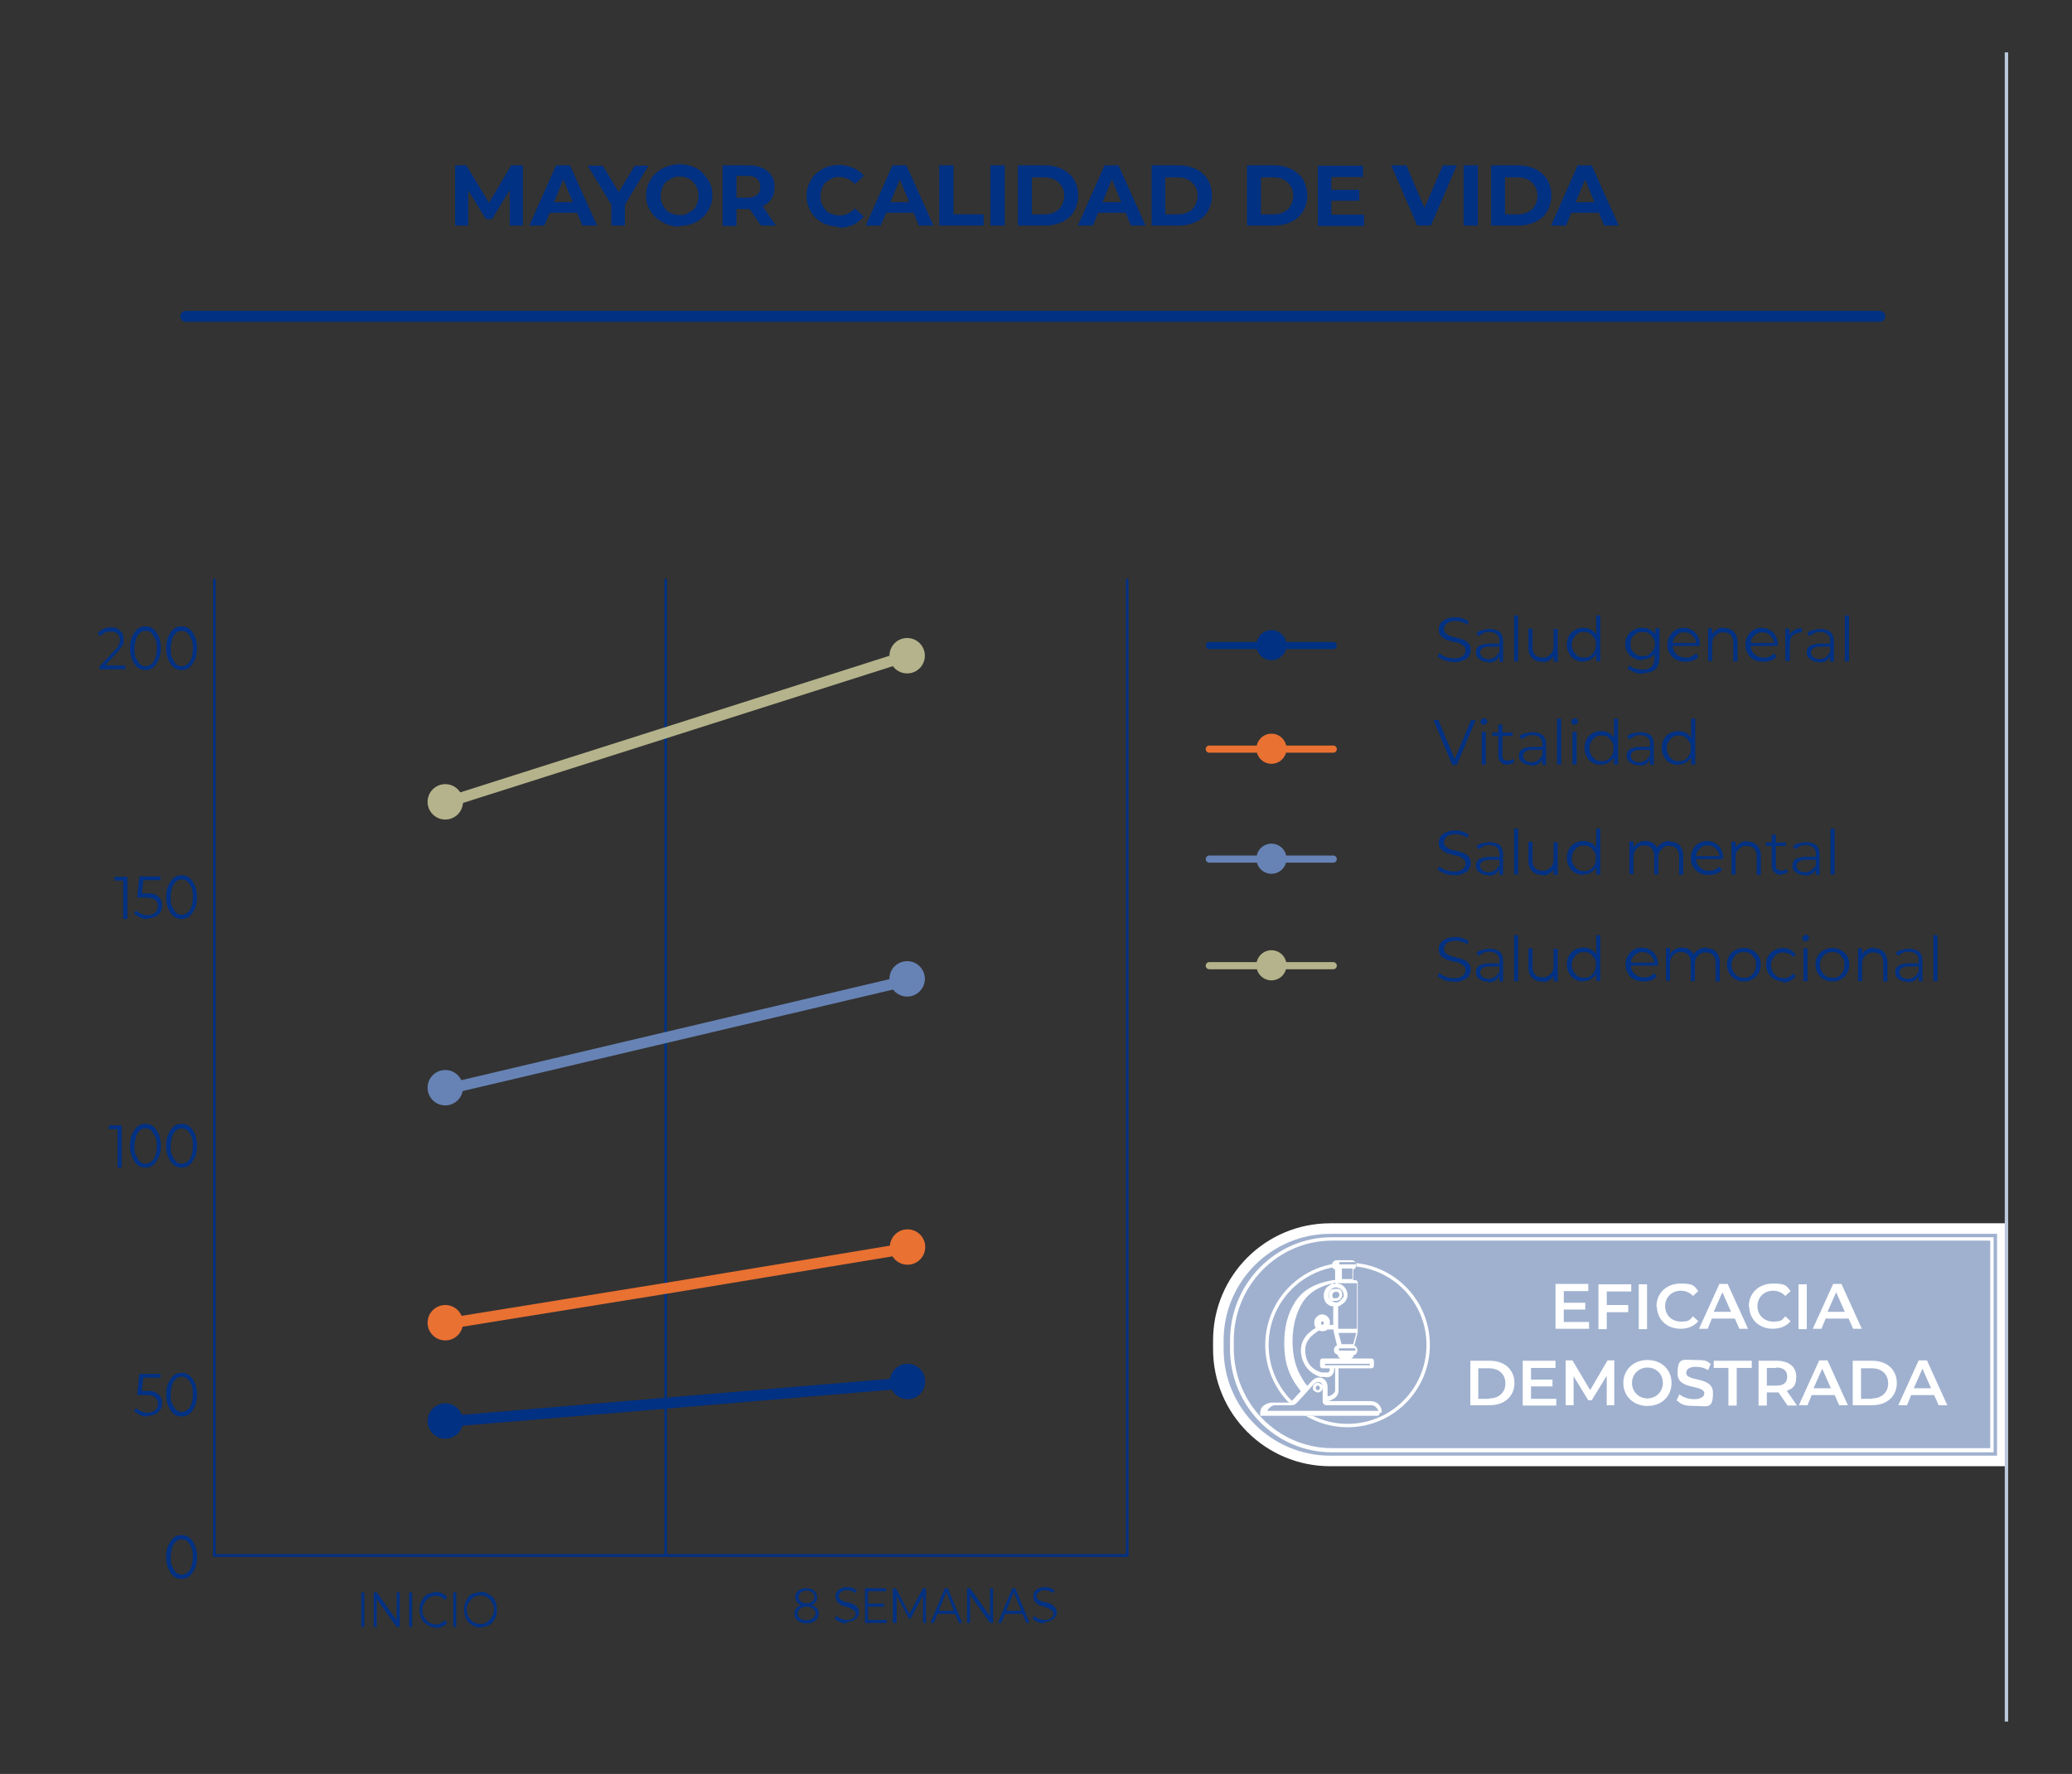 <?xml version="1.0" encoding="UTF-8"?>
<svg id="Capa_1" xmlns="http://www.w3.org/2000/svg" version="1.1" viewBox="0 0 550 471">
  <rect x="0" y="0" width="550" height="471" fill="#333333" stroke="none"/>
  <!-- Generator: Adobe Illustrator 29.6.1, SVG Export Plug-In . SVG Version: 2.1.1 Build 9)  -->
  <defs>
    <style>
      .st0 {
        fill: #b4b38b;
      }

      .st1 {
        fill: #a0b1cf;
      }

      .st2 {
        stroke: #bcc8dd;
      }

      .st2, .st3, .st4, .st5, .st6, .st7, .st8, .st9, .st10, .st11, .st12, .st13 {
        fill: none;
      }

      .st2, .st10 {
        stroke-miterlimit: 10;
        stroke-width: .9px;
      }

      .st14 {
        fill: #fff;
      }

      .st3, .st5, .st6, .st7, .st8, .st9, .st11, .st12, .st13 {
        stroke-linecap: round;
        stroke-linejoin: round;
      }

      .st3, .st5, .st7, .st9 {
        stroke-width: 1.9px;
      }

      .st3, .st6, .st11 {
        stroke: #013183;
      }

      .st15 {
        fill: #e97132;
      }

      .st5, .st8 {
        stroke: #b4b38b;
      }

      .st6, .st8, .st12, .st13 {
        stroke-width: 2.9px;
      }

      .st7, .st12 {
        stroke: #6783b5;
      }

      .st16 {
        isolation: isolate;
      }

      .st9, .st13 {
        stroke: #e97132;
      }

      .st17 {
        fill: #6783b5;
      }

      .st18 {
        fill: #013183;
      }

      .st10 {
        stroke: #fff;
      }

      .st11 {
        stroke-width: .7px;
      }
    </style>
  </defs>
  <g>
    <path class="st18" d="M120.8,59.9v-16h3l6.8,11.3h-1.6l6.7-11.3h3.1v16h-3.5v-10.6h.7l-5.4,8.9h-1.6l-5.5-8.9h.8v10.6h-3.5Z"/>
    <path class="st18" d="M140.5,59.9l7.1-16h3.7l7.2,16h-3.9l-5.8-14.1h1.5l-5.8,14.1h-4ZM144,56.5l.9-2.8h8.3l.9,2.8h-10.2.1Z"/>
    <path class="st18" d="M162.3,59.9v-6.5l.8,2.3-7.1-11.7h4l5.4,8.9h-2.3l5.4-8.9h3.6l-7,11.7.8-2.3v6.5h-3.8.2Z"/>
    <path class="st18" d="M180.4,60.2c-1.2,0-2.4-.2-3.5-.7s-2-1-2.8-1.7c-.8-.8-1.4-1.6-1.9-2.6s-.7-2.1-.7-3.3.2-2.3.7-3.3,1-1.9,1.9-2.6c.8-.8,1.7-1.3,2.7-1.7s2.3-.7,3.5-.7,2.4.2,3.5.6c1,.4,2,.9,2.7,1.7s1.4,1.6,1.9,2.6.7,2.1.7,3.3-.2,2.3-.7,3.3-1,1.9-1.9,2.6c-.8.8-1.7,1.3-2.7,1.7s-2.2.6-3.5.6v.2h.1ZM180.4,57.1c.8,0,1.4,0,2-.4.6-.3,1.1-.6,1.6-1s.8-1,1-1.6c.3-.7.4-1.3.4-2.1s0-1.4-.4-2.1c-.3-.7-.6-1.1-1-1.6s-.9-.8-1.6-1c-.6-.3-1.2-.4-2-.4s-1.4,0-2,.4c-.6.3-1.1.6-1.6,1s-.8,1-1,1.6c-.3.7-.4,1.3-.4,2.1s0,1.4.4,2.1c.3.7.6,1.1,1,1.6s.9.8,1.6,1c.6.3,1.2.4,2,.4Z"/>
    <path class="st18" d="M191.8,59.9v-16h6.9c1.4,0,2.6.2,3.7.7,1,.5,1.8,1.1,2.4,2,.6.8.8,1.9.8,3.1s-.3,2.3-.8,3.1c-.6.8-1.3,1.5-2.4,2s-2.3.7-3.7.7h-4.9l1.7-1.6v6.1h-3.8.1ZM195.5,54.3l-1.7-1.8h4.7c1.1,0,2-.3,2.5-.8.6-.5.8-1.1.8-2.1s-.3-1.6-.8-2.1c-.6-.5-1.4-.8-2.5-.8h-4.7l1.7-1.8v9.4ZM202,59.9l-4-5.8h4l4,5.8h-4Z"/>
    <path class="st18" d="M222.7,60.2c-1.2,0-2.4-.2-3.4-.6s-2-.9-2.7-1.7c-.8-.8-1.4-1.6-1.8-2.6-.5-1-.7-2.1-.7-3.3s.2-2.3.7-3.3,1-1.9,1.8-2.6,1.7-1.3,2.7-1.7,2.2-.6,3.4-.6,2.6.3,3.8.8,2.1,1.2,2.8,2.1l-2.4,2.2c-.6-.7-1.1-1.1-1.8-1.4s-1.4-.5-2.2-.5-1.4,0-2.1.4c-.7.3-1.1.6-1.6,1s-.8,1-1,1.6c-.3.7-.4,1.3-.4,2.1s0,1.4.4,2.1c.3.7.6,1.1,1,1.6s1,.8,1.6,1c.7.3,1.3.4,2.1.4s1.5-.2,2.2-.5,1.3-.8,1.8-1.4l2.4,2.2c-.8.9-1.7,1.6-2.8,2.2-1.1.5-2.4.8-3.8.8h0v-.3Z"/>
    <path class="st18" d="M229.8,59.9l7.1-16h3.7l7.2,16h-3.9l-5.8-14.1h1.5l-5.8,14.1h-4ZM233.4,56.5l.9-2.8h8.3l.9,2.8h-10.2.1Z"/>
    <path class="st18" d="M249.3,59.9v-16h3.8v13h8v3h-11.8Z"/>
    <path class="st18" d="M262.9,59.9v-16h3.8v16h-3.8Z"/>
    <path class="st18" d="M270.2,59.9v-16h7.2c1.7,0,3.3.4,4.6,1,1.3.7,2.4,1.6,3.1,2.8s1.1,2.6,1.1,4.2-.4,3-1.1,4.2-1.8,2.2-3.1,2.8-2.8,1-4.6,1h-7.2v-.2.2ZM273.9,56.9h3.4c1,0,2-.2,2.7-.6.8-.4,1.4-.9,1.8-1.7s.7-1.6.7-2.6-.2-1.9-.7-2.6-1-1.3-1.8-1.7-1.7-.6-2.7-.6h-3.4v10-.2Z"/>
    <path class="st18" d="M286.1,59.9l7.1-16h3.7l7.2,16h-3.9l-5.8-14.1h1.5l-5.8,14.1h-4ZM289.7,56.5l.9-2.8h8.3l.9,2.8h-10.2.1Z"/>
    <path class="st18" d="M305.7,59.9v-16h7.2c1.7,0,3.3.4,4.6,1,1.3.7,2.4,1.6,3.1,2.8s1.1,2.6,1.1,4.2-.4,3-1.1,4.2-1.8,2.2-3.1,2.8-2.8,1-4.6,1h-7.2v-.2.2ZM309.3,56.9h3.4c1,0,2-.2,2.7-.6.8-.4,1.4-.9,1.8-1.7s.7-1.6.7-2.6-.2-1.9-.7-2.6-1-1.3-1.8-1.7-1.7-.6-2.7-.6h-3.4v10-.2Z"/>
    <path class="st18" d="M331,59.9v-16h7.2c1.7,0,3.3.4,4.6,1,1.3.7,2.4,1.6,3.1,2.8s1.1,2.6,1.1,4.2-.4,3-1.1,4.2-1.8,2.2-3.1,2.8-2.8,1-4.6,1h-7.2v-.2.2ZM334.7,56.9h3.4c1,0,2-.2,2.7-.6.8-.4,1.4-.9,1.8-1.7s.7-1.6.7-2.6-.2-1.9-.7-2.6-1-1.3-1.8-1.7-1.7-.6-2.7-.6h-3.4v10-.2Z"/>
    <path class="st18" d="M353.4,57h8.7v3h-12.3v-16h12v3h-8.4v10.1h0ZM353.1,50.4h7.7v2.9h-7.7v-2.9Z"/>
    <path class="st18" d="M376.2,59.9l-6.9-16h4l6,14.1h-2.4l6.1-14.1h3.7l-6.9,16h-3.8.2Z"/>
    <path class="st18" d="M388.5,59.9v-16h3.8v16h-3.8Z"/>
    <path class="st18" d="M395.8,59.9v-16h7.2c1.7,0,3.3.4,4.6,1,1.3.7,2.4,1.6,3.1,2.8s1.1,2.6,1.1,4.2-.4,3-1.1,4.2-1.8,2.2-3.1,2.8-2.8,1-4.6,1h-7.2v-.2.2ZM399.5,56.9h3.4c1,0,2-.2,2.7-.6.8-.4,1.4-.9,1.8-1.7.5-.8.7-1.6.7-2.6s-.2-1.9-.7-2.6-1-1.3-1.8-1.7-1.7-.6-2.7-.6h-3.4v10-.2Z"/>
    <path class="st18" d="M411.7,59.9l7.1-16h3.7l7.2,16h-3.9l-5.8-14.1h1.5l-5.8,14.1h-4ZM415.3,56.5l.9-2.8h8.3l.9,2.8h-10.2.1Z"/>
  </g>
  <line class="st6" x1="49.3" y1="84" x2="499" y2="84"/>
  <circle class="st15" cx="240.9" cy="331.1" r="4.7"/>
  <circle class="st18" cx="240.9" cy="366.8" r="4.7"/>
  <circle class="st18" cx="118.2" cy="377.3" r="4.7"/>
  <circle class="st15" cx="118.2" cy="351.2" r="4.7"/>
  <circle class="st17" cx="118.2" cy="288.8" r="4.7"/>
  <circle class="st17" cx="240.8" cy="259.9" r="4.7"/>
  <circle class="st0" cx="118.2" cy="212.9" r="4.7"/>
  <circle class="st0" cx="240.8" cy="174.1" r="4.7"/>
  <path class="st11" d="M176.7,154v258.9M299.2,154v258.9"/>
  <line class="st11" x1="56.9" y1="413" x2="56.9" y2="154"/>
  <line class="st11" x1="56.9" y1="413" x2="299.2" y2="413"/>
  <polyline class="st8" points="120.3 212.5 179.4 193.7 238.1 175"/>
  <polyline class="st13" points="120.3 351.2 179 341.7 238.1 331.9"/>
  <line class="st6" x1="120.3" y1="377.3" x2="238.1" y2="367.4"/>
  <line class="st12" x1="120.3" y1="288.8" x2="238.1" y2="261"/>
  <g>
    <path class="st18" d="M95.9,432v-9.2h.8v9.2h-.8Z"/>
    <path class="st18" d="M99.2,432v-9.2h.8l5.7,8h-.4v-8h.8v9.2h-.8l-5.7-8h.4v8h-.8Z"/>
    <path class="st18" d="M108.6,432v-9.2h.8v9.2h-.8Z"/>
    <path class="st18" d="M115.7,432.1c-.7,0-1.2,0-1.7-.4-.6-.2-1-.6-1.4-.9s-.7-.9-.9-1.5-.3-1.2-.3-1.9,0-1.3.3-1.9.6-1,.9-1.5c.4-.4.8-.8,1.4-.9s1.1-.4,1.7-.4,1.1,0,1.7.4c.6.2.9.6,1.3,1l-.6.7c-.4-.4-.8-.7-1.1-.8-.4-.2-.8-.3-1.3-.3s-.9,0-1.4.3c-.5.2-.8.5-1.1.8-.3.4-.6.8-.8,1.2-.2.5-.3.9-.3,1.5s0,1,.3,1.5.5.8.8,1.2.7.7,1.1.8c.5.2.8.3,1.4.3s.9,0,1.3-.3c.4-.2.8-.5,1.1-.8l.6.7c-.4.5-.8.8-1.3,1-.6.2-1.1.4-1.7.4v-.2h0Z"/>
    <path class="st18" d="M120.3,432v-9.2h.8v9.2h-.8Z"/>
    <path class="st18" d="M127.5,432.1c-.7,0-1.2,0-1.7-.4-.6-.2-1-.6-1.4-.9-.4-.5-.7-.9-.9-1.5-.2-.6-.3-1.2-.3-1.9s0-1.3.3-1.9c.2-.6.6-1,.9-1.5s.8-.8,1.4-.9,1.1-.4,1.8-.4,1.2,0,1.7.4c.6.2,1,.6,1.4.9s.7.9.9,1.5.3,1.2.3,1.9,0,1.3-.3,1.9c-.2.6-.6,1-.9,1.5-.4.4-.8.8-1.4.9s-1.1.4-1.7.4h-.1ZM127.5,431.2c.5,0,.9,0,1.4-.3.4-.2.8-.5,1.1-.8.3-.4.6-.8.8-1.2s.3-.9.3-1.5,0-1-.3-1.5c-.2-.5-.4-.8-.8-1.2-.3-.4-.7-.7-1.1-.8-.4-.2-.8-.3-1.4-.3s-.9,0-1.4.3c-.5.2-.8.5-1.1.8-.3.4-.6.8-.8,1.2-.2.5-.3.9-.3,1.5s0,1,.3,1.5c.2.5.4.8.8,1.2.3.4.7.7,1.1.8.5.2.8.3,1.4.3Z"/>
  </g>
  <g>
    <path class="st18" d="M214.1,431c-.7,0-1.2,0-1.7-.3s-.8-.5-1.1-.9-.4-.8-.4-1.4,0-.9.4-1.3c.3-.4.7-.7,1.1-.8.5-.2,1-.3,1.7-.3s1.2,0,1.7.3c.5.2.8.5,1.1.8s.4.8.4,1.3,0,1-.4,1.4c-.3.4-.7.7-1.1.9-.5.2-1,.3-1.7.3ZM214.1,426.4c-.7,0-1.1,0-1.6-.3-.5-.2-.8-.5-1-.8-.2-.4-.4-.8-.4-1.2s0-.9.4-1.3c.3-.4.6-.7,1-.8.5-.2.9-.3,1.5-.3s1.1,0,1.5.3c.5.2.8.5,1,.8s.4.8.4,1.3,0,.9-.4,1.2c-.2.4-.6.7-1,.8s-.9.3-1.6.3h.2ZM214.1,430.2c.8,0,1.3-.2,1.7-.5.4-.4.7-.8.7-1.3s-.2-1-.7-1.3c-.4-.4-1-.5-1.7-.5s-1.3.2-1.7.5-.7.8-.7,1.3.2,1,.7,1.3c.4.4.9.5,1.7.5ZM214.1,425.7c.7,0,1.1-.2,1.5-.5s.6-.7.6-1.2-.2-.9-.6-1.2c-.4-.3-.8-.5-1.5-.5s-1.1.2-1.5.5-.6.7-.6,1.2.2.9.6,1.2c.4.3.8.5,1.5.5Z"/>
    <path class="st18" d="M224.7,431c-.7,0-1.2,0-1.8-.4-.6-.2-1-.5-1.3-.8l.4-.8c.3.3.7.6,1.2.8.5.2,1,.3,1.6.3s.9,0,1.3-.2c.3-.2.6-.4.8-.6.2-.3.2-.5.2-.8s0-.7-.3-.8c-.2-.2-.5-.4-.8-.6-.3,0-.7-.3-1-.4-.4,0-.8-.2-1.1-.3-.4,0-.7-.3-1-.5s-.6-.5-.8-.8-.3-.7-.3-1.2,0-.8.3-1.2.6-.7,1-.9c.5-.2,1-.4,1.7-.4s.9,0,1.4.2.8.4,1.2.6l-.3.8c-.4-.3-.8-.5-1.1-.6s-.8-.2-1.1-.2-.9,0-1.2.2-.6.4-.8.6c-.2.3-.2.6-.2.8s0,.7.3.8c.2.2.5.4.8.5s.7.2,1,.3c.4,0,.8.2,1.1.3.4,0,.7.3,1,.5s.6.4.8.8c.2.3.3.7.3,1.1s0,.8-.4,1.2c-.2.4-.6.7-1,.9s-1,.4-1.8.4v.5h0Z"/>
    <path class="st18" d="M230.4,430.1h5v.8h-5.8v-9.2h5.6v.8h-4.8v7.5h0ZM230.3,425.8h4.4v.8h-4.4v-.8Z"/>
    <path class="st18" d="M237,430.9v-9.2h.8l3.8,7.2h-.4l3.8-7.2h.8v9.2h-.8v-7.7h.2l-3.5,6.6h-.4l-3.5-6.6h.2v7.7h-1Z"/>
    <path class="st18" d="M247,430.9l3.8-9.2h.8l3.8,9.2h-.9l-3.5-8.7h.4l-3.5,8.7h-.9ZM248.5,428.5l.3-.8h4.8l.3.8h-5.4Z"/>
    <path class="st18" d="M256.7,430.9v-9.2h.8l5.7,8h-.4v-8h.8v9.2h-.8l-5.7-8h.4v8h-.8Z"/>
    <path class="st18" d="M264.9,430.9l3.8-9.2h.8l3.8,9.2h-.9l-3.5-8.7h.4l-3.5,8.7h-.9,0ZM266.4,428.5l.3-.8h4.8l.3.8h-5.4,0Z"/>
    <path class="st18" d="M277.2,431c-.7,0-1.2,0-1.8-.4-.6-.2-1-.5-1.3-.8l.4-.8c.3.3.7.6,1.2.8s1,.3,1.6.3.9,0,1.3-.2c.3-.2.6-.4.8-.6.2-.3.2-.5.2-.8s0-.7-.3-.8c-.2-.2-.5-.4-.8-.6-.3,0-.7-.3-1-.4s-.8-.2-1.1-.3c-.4,0-.7-.3-1-.5s-.6-.5-.8-.8c-.2-.3-.3-.7-.3-1.2s0-.8.3-1.2.6-.7,1-.9c.5-.2,1-.4,1.7-.4s.9,0,1.4.2.8.4,1.2.6l-.3.8c-.4-.3-.8-.5-1.1-.6-.4,0-.8-.2-1.1-.2s-.9,0-1.2.2-.6.4-.8.6-.2.6-.2.8,0,.7.3.8c.2.2.5.4.8.5s.7.2,1,.3c.4,0,.8.2,1.1.3.4,0,.7.3,1,.5s.6.4.8.8.3.7.3,1.1,0,.8-.4,1.2c-.2.4-.6.7-1,.9-.5.2-1,.4-1.8.4v.5h-.1Z"/>
  </g>
  <path class="st18" d="M48.2,419.2c-.8,0-1.5-.2-2.1-.7s-1-1.1-1.4-2-.6-1.9-.6-3.1.2-2.3.6-3.1.8-1.5,1.4-2,1.3-.7,2.1-.7,1.5.2,2.1.7,1,1.1,1.4,2,.6,1.9.6,3.1-.2,2.3-.6,3.1c-.4.8-.8,1.5-1.4,2s-1.3.7-2.1.7ZM48.2,418.1c.6,0,1.1-.2,1.6-.6s.8-.8,1-1.6c.3-.7.4-1.5.4-2.5s0-1.9-.4-2.5c-.3-.7-.6-1.2-1-1.6-.5-.4-.9-.6-1.6-.6s-1.1.2-1.5.6-.8.8-1,1.6-.4,1.5-.4,2.5,0,1.9.4,2.5.6,1.2,1,1.6c.5.4.9.6,1.5.6Z"/>
  <g>
    <path class="st18" d="M39.3,376.1c-.8,0-1.4,0-2.1-.4s-1.1-.6-1.6-1l.5-.9c.3.4.8.7,1.3.9s1.1.4,1.8.4,1.5-.2,2-.7c.5-.4.7-.9.7-1.7s0-.8-.3-1.2-.6-.7-1-.8c-.5-.2-1.1-.3-2-.3h-2.2l.6-5.6h5.6v1h-5.1l.6-.6-.5,4.7-.6-.6h1.9c1,0,1.8,0,2.4.4s1,.7,1.3,1.1.4,1,.4,1.7,0,1.2-.4,1.7-.7.9-1.2,1.2c-.6.3-1.2.5-2.1.5v.2h0Z"/>
    <path class="st18" d="M48.2,376.1c-.8,0-1.5-.2-2.1-.7s-1-1.1-1.4-2-.6-1.9-.6-3.1.2-2.3.6-3.1.8-1.5,1.4-2,1.3-.7,2.1-.7,1.5.2,2.1.7,1,1.1,1.4,2,.6,1.9.6,3.1-.2,2.3-.6,3.1c-.4.8-.8,1.5-1.4,2s-1.3.7-2.1.7ZM48.2,374.9c.6,0,1.1-.2,1.6-.6s.8-.8,1-1.6c.3-.7.4-1.5.4-2.5s0-1.9-.4-2.5c-.3-.7-.6-1.2-1-1.6-.5-.4-.9-.6-1.6-.6s-1.1.2-1.5.6-.8.8-1,1.6-.4,1.5-.4,2.5,0,1.9.4,2.5.6,1.2,1,1.6c.5.4.9.6,1.5.6Z"/>
  </g>
  <g>
    <path class="st18" d="M26.4,177.8v-.8l4.2-4.5c.4-.4.7-.8.8-1.1.2-.3.3-.6.4-.8v-.8c0-.7-.2-1.1-.6-1.5s-.9-.6-1.8-.6-1.1,0-1.6.3-.8.5-1.1.9l-.8-.7c.4-.5.9-.9,1.5-1.2.7-.3,1.3-.4,2.1-.4s1.3,0,1.8.4.8.6,1.1,1c.3.5.4,1,.4,1.6v1c0,.4-.3.8-.5,1.1s-.6.8-1,1.3l-3.9,4.2-.3-.5h6.2v1h-7.1.2Z"/>
    <path class="st18" d="M38.6,177.9c-.8,0-1.5-.2-2.1-.7s-1-1.1-1.4-2c-.4-.8-.6-1.9-.6-3.1s.2-2.3.6-3.1c.4-.8.8-1.5,1.4-2s1.3-.7,2.1-.7,1.5.2,2.1.7,1,1.1,1.4,2c.4.8.6,1.9.6,3.1s-.2,2.3-.6,3.1c-.4.8-.8,1.5-1.4,2s-1.3.7-2.1.7ZM38.6,176.9c.6,0,1.1-.2,1.6-.6.5-.4.8-.8,1-1.6.3-.7.4-1.5.4-2.5s0-1.9-.4-2.5-.6-1.2-1-1.6-.9-.6-1.6-.6-1.1.2-1.5.6-.8.8-1,1.6-.4,1.5-.4,2.5,0,1.9.4,2.5.6,1.2,1,1.6.9.6,1.5.6Z"/>
    <path class="st18" d="M48.2,177.9c-.8,0-1.5-.2-2.1-.7s-1-1.1-1.4-2c-.4-.8-.6-1.9-.6-3.1s.2-2.3.6-3.1c.4-.8.8-1.5,1.4-2s1.3-.7,2.1-.7,1.5.2,2.1.7,1,1.1,1.4,2c.4.8.6,1.9.6,3.1s-.2,2.3-.6,3.1c-.4.8-.8,1.5-1.4,2s-1.3.7-2.1.7ZM48.2,176.9c.6,0,1.1-.2,1.6-.6.5-.4.8-.8,1-1.6.3-.7.4-1.5.4-2.5s0-1.9-.4-2.5c-.3-.7-.6-1.2-1-1.6s-.9-.6-1.6-.6-1.1.2-1.5.6-.8.8-1,1.6-.4,1.5-.4,2.5,0,1.9.4,2.5.6,1.2,1,1.6.9.6,1.5.6Z"/>
  </g>
  <g>
    <path class="st18" d="M32.7,243.9v-10.7l.5.6h-2.8v-1h3.4v11.2h-1.1Z"/>
    <path class="st18" d="M39.3,244c-.8,0-1.4,0-2.1-.4-.7-.3-1.1-.6-1.6-1l.5-.9c.3.4.8.7,1.3.9s1.1.4,1.8.4,1.5-.2,2-.7c.5-.4.7-.9.7-1.7s0-.8-.3-1.2c-.2-.4-.6-.7-1-.8s-1.1-.3-2-.3h-2.2l.6-5.6h5.6v1h-5.1l.6-.6-.5,4.7-.6-.6h1.9c1,0,1.8,0,2.4.4.7.3,1,.7,1.3,1.1s.4,1,.4,1.7,0,1.2-.4,1.7c-.3.6-.7.9-1.2,1.2-.6.3-1.2.5-2.1.5v.2h0Z"/>
    <path class="st18" d="M48.2,244c-.8,0-1.5-.2-2.1-.7s-1-1.1-1.4-2-.6-1.9-.6-3.1.2-2.3.6-3.1c.4-.8.8-1.5,1.4-2s1.3-.7,2.1-.7,1.5.2,2.1.7,1,1.1,1.4,2c.4.8.6,1.9.6,3.1s-.2,2.3-.6,3.1c-.4.8-.8,1.5-1.4,2s-1.3.7-2.1.7ZM48.2,242.9c.6,0,1.1-.2,1.6-.6.5-.4.8-.8,1-1.6.3-.7.4-1.5.4-2.5s0-1.9-.4-2.5c-.3-.7-.6-1.2-1-1.6s-.9-.6-1.6-.6-1.1.2-1.5.6-.8.8-1,1.6c-.3.7-.4,1.5-.4,2.5s0,1.9.4,2.5.6,1.2,1,1.6.9.6,1.5.6Z"/>
  </g>
  <g>
    <path class="st18" d="M31.2,309.9v-10.7l.5.6h-2.8v-1h3.4v11.2h-1.1Z"/>
    <path class="st18" d="M38.6,310c-.8,0-1.5-.2-2.1-.7s-1-1.1-1.4-2-.6-1.9-.6-3.1.2-2.3.6-3.1.8-1.5,1.4-2,1.3-.7,2.1-.7,1.5.2,2.1.7,1,1.1,1.4,2,.6,1.9.6,3.1-.2,2.3-.6,3.1-.8,1.5-1.4,2-1.3.7-2.1.7ZM38.6,309c.6,0,1.1-.2,1.6-.6s.8-.8,1-1.6c.3-.7.4-1.5.4-2.5s0-1.9-.4-2.5-.6-1.2-1-1.6c-.5-.4-.9-.6-1.6-.6s-1.1.2-1.5.6-.8.8-1,1.6-.4,1.5-.4,2.5,0,1.9.4,2.5.6,1.2,1,1.6c.5.4.9.6,1.5.6Z"/>
    <path class="st18" d="M48.2,310c-.8,0-1.5-.2-2.1-.7s-1-1.1-1.4-2-.6-1.9-.6-3.1.2-2.3.6-3.1.8-1.5,1.4-2,1.3-.7,2.1-.7,1.5.2,2.1.7,1,1.1,1.4,2,.6,1.9.6,3.1-.2,2.3-.6,3.1c-.4.8-.8,1.5-1.4,2s-1.3.7-2.1.7ZM48.2,309c.6,0,1.1-.2,1.6-.6s.8-.8,1-1.6c.3-.7.4-1.5.4-2.5s0-1.9-.4-2.5c-.3-.7-.6-1.2-1-1.6-.5-.4-.9-.6-1.6-.6s-1.1.2-1.5.6-.8.8-1,1.6-.4,1.5-.4,2.5,0,1.9.4,2.5.6,1.2,1,1.6c.5.4.9.6,1.5.6Z"/>
  </g>
  <g>
    <g>
      <path class="st18" d="M385.8,260.6c-.8,0-1.7,0-2.4-.4-.8-.3-1.4-.7-1.8-1l.5-.9c.4.4.9.8,1.6,1,.7.3,1.4.4,2.2.4s1.3,0,1.8-.3c.5-.2.8-.5,1-.8s.3-.7.3-1,0-.8-.4-1.1c-.3-.3-.6-.5-1-.7s-.8-.3-1.4-.4c-.5,0-1-.3-1.5-.4s-.9-.3-1.4-.6c-.5-.2-.8-.6-1-.9-.3-.4-.4-.8-.4-1.5s.2-1.1.5-1.6.8-.8,1.4-1.1,1.4-.5,2.4-.5,1.3,0,2,.3c.7.2,1.2.5,1.7.8l-.4.9c-.5-.4-1-.6-1.6-.8s-1.1-.2-1.6-.2-1.2,0-1.7.3c-.5.2-.8.5-1,.8s-.3.7-.3,1,0,.8.4,1.1.6.5,1,.7.8.3,1.4.4c.5,0,1,.3,1.5.4.5.2.9.3,1.4.6.5.2.8.6,1,.9.3.4.4.8.4,1.5s-.2,1-.5,1.6-.8.8-1.4,1.1c-.7.3-1.4.5-2.4.5h-.3Z"/>
      <path class="st18" d="M395,260.6c-.7,0-1.2,0-1.7-.3-.5-.2-.8-.5-1.1-.8-.3-.4-.4-.8-.4-1.3s0-.8.3-1.2c.2-.4.6-.7,1-.8.5-.2,1.1-.4,2-.4h3v.8h-2.9c-.8,0-1.4.2-1.8.5-.3.3-.5.7-.5,1.1s.2.8.6,1.2c.4.3.9.5,1.6.5s1.2-.2,1.7-.5.8-.8,1-1.3l.3.8c-.2.6-.6,1-1.1,1.4s-1.2.5-2.1.5v-.2h.1ZM398,260.5v-5.5c0-.8-.2-1.3-.7-1.7s-1-.6-1.9-.6-1.1,0-1.6.3c-.5.2-.9.5-1.3.8l-.6-.8c.5-.4.9-.7,1.6-.8s1.2-.3,2-.3,2,.3,2.6.8c.6.6.9,1.4.9,2.5v5.4h-1.1.1Z"/>
      <path class="st18" d="M401.9,260.5v-12.2h1.1v12.2h-1.1Z"/>
      <path class="st18" d="M409.5,260.6c-.8,0-1.4,0-2-.4s-.9-.7-1.3-1.2c-.3-.6-.5-1.2-.5-2.1v-5.1h1.1v4.9c0,.9.2,1.6.7,2.1s1.1.7,1.9.7,1.1,0,1.6-.4.8-.6,1-1c.3-.5.4-1,.4-1.7v-4.5h1.1v8.7h-1.1v-2.4l.2.5c-.3.7-.7,1.1-1.3,1.5-.6.4-1.2.6-2,.6h.2v-.2Z"/>
      <path class="st18" d="M420.3,260.6c-.8,0-1.6-.2-2.3-.6-.7-.4-1.1-.9-1.5-1.6s-.6-1.4-.6-2.3.2-1.7.6-2.4.8-1.1,1.5-1.5,1.4-.6,2.3-.6,1.4.2,2.1.5c.6.4,1,.8,1.4,1.5s.6,1.4.6,2.4-.2,1.7-.6,2.4-.8,1.1-1.4,1.5-1.3.6-2.1.6h0ZM420.4,259.6c.7,0,1.1,0,1.7-.4.5-.3.8-.7,1.1-1.2.3-.5.4-1.1.4-1.8s0-1.3-.4-1.8-.7-.9-1.1-1.2-1-.4-1.7-.4-1.1,0-1.6.4c-.5.3-.8.7-1.1,1.2-.3.5-.5,1.1-.5,1.8s.2,1.2.5,1.8c.3.5.7.9,1.1,1.2s1,.4,1.6.4ZM423.7,260.5v-12.2h1.1v12.2h-1.1Z"/>
      <path class="st18" d="M436.1,260.6c-.9,0-1.7-.2-2.4-.6s-1.2-.9-1.6-1.6-.6-1.4-.6-2.3.2-1.6.6-2.3.8-1.2,1.5-1.6,1.4-.6,2.2-.6,1.5.2,2.2.6c.7.4,1.1.8,1.5,1.5s.6,1.4.6,2.3,0,0,0,.2v.2h-7.5v-.8h7l-.5.4c0-.7,0-1.2-.4-1.7-.3-.5-.7-.8-1.1-1.1s-1-.4-1.6-.4-1.1,0-1.6.4c-.5.3-.8.7-1.1,1.1-.3.5-.4,1-.4,1.7v.2c0,.7.2,1.2.5,1.8.3.5.7.8,1.2,1.1.6.3,1.1.4,1.8.4s1,0,1.5-.3c.5-.2.8-.5,1.2-.8l.7.8c-.4.5-.8.8-1.4,1-.6.3-1.2.4-1.9.4h-.4Z"/>
      <path class="st18" d="M452.9,251.8c.7,0,1.3,0,1.9.4.6.3.9.7,1.2,1.2s.5,1.2.5,2.1v5.1h-1.1v-4.9c0-.9-.2-1.6-.7-2.1s-1-.7-1.9-.7-1.1,0-1.5.4c-.5.3-.8.6-1,1-.3.5-.4,1-.4,1.7v4.5h-1.1v-4.9c0-.9-.2-1.6-.7-2.1s-1-.7-1.9-.7-1.1,0-1.5.4c-.5.3-.8.6-1,1-.3.5-.4,1-.4,1.7v4.5h-1.1v-8.7h1.1v2.4l-.2-.4c.3-.7.7-1.1,1.3-1.5.6-.4,1.3-.6,2.1-.6s1.6.2,2.2.7.9,1,1.1,1.9l-.5-.2c.3-.7.7-1.3,1.3-1.7.7-.5,1.4-.7,2.4-.7h0v.2Z"/>
      <path class="st18" d="M462.9,260.6c-.8,0-1.6-.2-2.3-.6-.7-.4-1.2-.9-1.6-1.6s-.6-1.4-.6-2.3.2-1.6.6-2.3.9-1.2,1.6-1.5c.7-.4,1.4-.6,2.3-.6s1.6.2,2.3.6c.7.4,1.2.9,1.6,1.5.4.7.6,1.4.6,2.3s-.2,1.6-.6,2.3c-.4.7-.9,1.2-1.6,1.6s-1.4.6-2.3.6ZM462.9,259.6c.7,0,1.2,0,1.7-.4s.8-.7,1.1-1.2c.3-.5.4-1.1.4-1.8s0-1.3-.4-1.8-.7-.9-1.1-1.2-1-.4-1.7-.4-1.1,0-1.7.4c-.5.3-.8.7-1.1,1.2-.3.5-.5,1.1-.5,1.8s.2,1.2.5,1.8c.3.5.7.9,1.1,1.2s1,.4,1.6.4h.1Z"/>
      <path class="st18" d="M473.3,260.6c-.8,0-1.6-.2-2.3-.6-.7-.4-1.2-.9-1.6-1.6s-.6-1.4-.6-2.3.2-1.6.6-2.3.9-1.2,1.6-1.5c.7-.4,1.4-.6,2.3-.6s1.4.2,2,.5,1,.8,1.4,1.3l-.8.6c-.3-.5-.7-.8-1.1-.9s-.9-.3-1.4-.3-1.1,0-1.7.4c-.5.3-.8.7-1.1,1.2-.3.5-.5,1.1-.5,1.8s.2,1.3.5,1.8.7.9,1.1,1.2,1,.4,1.7.4,1,0,1.4-.3c.5-.2.8-.6,1.1-.9l.8.6c-.4.6-.8.9-1.4,1.3-.6.3-1.2.5-2,.5v-.3h0Z"/>
      <path class="st18" d="M479.3,250c-.3,0-.5,0-.6-.3s-.3-.4-.3-.6,0-.5.3-.6c.2-.2.4-.3.6-.3s.5,0,.6.2c.2.2.3.4.3.6s0,.5-.3.6c-.2.2-.4.3-.7.3h.1ZM478.7,260.5v-8.7h1.1v8.7h-1.1Z"/>
      <path class="st18" d="M486.4,260.6c-.8,0-1.6-.2-2.3-.6-.7-.4-1.2-.9-1.6-1.6s-.6-1.4-.6-2.3.2-1.6.6-2.3.9-1.2,1.6-1.5c.7-.4,1.4-.6,2.3-.6s1.6.2,2.3.6c.7.4,1.2.9,1.6,1.5.4.7.6,1.4.6,2.3s-.2,1.6-.6,2.3c-.4.7-.9,1.2-1.6,1.6s-1.4.6-2.3.6ZM486.4,259.6c.7,0,1.2,0,1.7-.4s.8-.7,1.1-1.2c.3-.5.4-1.1.4-1.8s0-1.3-.4-1.8-.7-.9-1.1-1.2-1-.4-1.7-.4-1.1,0-1.7.4c-.5.3-.8.7-1.1,1.2-.3.5-.5,1.1-.5,1.8s.2,1.2.5,1.8c.3.5.7.9,1.1,1.2s1,.4,1.6.4h.1Z"/>
      <path class="st18" d="M497.4,251.8c.7,0,1.3,0,1.9.4.6.3.9.7,1.2,1.2s.5,1.2.5,2.1v5.1h-1.1v-4.9c0-.9-.2-1.6-.7-2.1s-1.1-.7-1.9-.7-1.1,0-1.6.4c-.5.3-.8.6-1,1-.3.5-.4,1-.4,1.7v4.5h-1.1v-8.7h1.1v2.4l-.2-.5c.3-.7.8-1.1,1.3-1.5.6-.4,1.3-.6,2.2-.6h-.2v.2Z"/>
      <path class="st18" d="M506.3,260.6c-.7,0-1.2,0-1.7-.3-.5-.2-.8-.5-1.1-.8s-.4-.8-.4-1.3,0-.8.3-1.2.6-.7,1-.8c.5-.2,1.1-.4,2-.4h3v.8h-2.9c-.8,0-1.4.2-1.8.5-.3.3-.5.7-.5,1.1s.2.8.6,1.2c.4.3.9.5,1.6.5s1.2-.2,1.7-.5.8-.8,1-1.3l.3.8c-.2.6-.6,1-1.1,1.4s-1.2.5-2.1.5v-.2h.1ZM509.3,260.5v-5.5c0-.8-.2-1.3-.7-1.7s-1-.6-1.9-.6-1.1,0-1.6.3c-.5.2-.9.5-1.3.8l-.6-.8c.5-.4.9-.7,1.6-.8s1.2-.3,2-.3,2,.3,2.6.8c.6.6.9,1.4.9,2.5v5.4h-1.1.1Z"/>
      <path class="st18" d="M513.2,260.5v-12.2h1.1v12.2h-1.1Z"/>
    </g>
    <circle class="st0" cx="337.5" cy="256.3" r="4"/>
    <line class="st5" x1="321" y1="256.4" x2="353.9" y2="256.4"/>
  </g>
  <g>
    <g>
      <path class="st18" d="M385.8,232.3c-.8,0-1.7,0-2.4-.4-.8-.3-1.4-.7-1.8-1l.5-.9c.4.4.9.8,1.6,1s1.4.4,2.2.4,1.3,0,1.8-.3c.5-.2.8-.5,1-.8s.3-.7.3-1,0-.8-.4-1.1-.6-.5-1-.7-.8-.3-1.4-.4c-.5,0-1-.3-1.5-.4-.5,0-.9-.3-1.4-.6s-.8-.6-1-.9c-.3-.4-.4-.8-.4-1.5s.2-1.1.5-1.6.8-.8,1.4-1.1,1.4-.5,2.4-.5,1.3,0,2,.3c.7.2,1.2.5,1.7.8l-.4.9c-.5-.4-1-.6-1.6-.8s-1.1-.2-1.6-.2-1.2,0-1.7.3-.8.5-1,.8-.3.7-.3,1,0,.8.4,1.1.6.5,1,.7.8.3,1.4.4c.5,0,1,.3,1.5.4s.9.3,1.4.6c.5.2.8.6,1,.9.3.4.4.8.4,1.5s-.2,1-.5,1.6-.8.8-1.4,1.1-1.4.5-2.4.5h-.3Z"/>
      <path class="st18" d="M395,232.3c-.7,0-1.2,0-1.7-.3s-.8-.5-1.1-.8c-.3-.4-.4-.8-.4-1.3s0-.8.3-1.2c.2-.4.6-.7,1-.8s1.1-.4,2-.4h3v.8h-2.9c-.8,0-1.4.2-1.8.5s-.5.7-.5,1.1.2.8.6,1.2c.4.3.9.5,1.6.5s1.2-.2,1.7-.5.8-.8,1-1.3l.3.8c-.2.6-.6,1-1.1,1.4s-1.2.5-2.1.5v-.2h.1ZM398,232.2v-5.5c0-.8-.2-1.3-.7-1.7s-1-.6-1.9-.6-1.1,0-1.6.3-.9.5-1.3.8l-.6-.8c.5-.4.9-.7,1.6-.8s1.2-.3,2-.3,2,.3,2.6.8c.6.6.9,1.4.9,2.5v5.4h-1.1.1Z"/>
      <path class="st18" d="M401.9,232.2v-12.2h1.1v12.2h-1.1Z"/>
      <path class="st18" d="M409.5,232.3c-.8,0-1.4,0-2-.4-.6-.3-.9-.7-1.3-1.2-.3-.6-.5-1.2-.5-2.1v-5.1h1.1v4.9c0,.9.2,1.6.7,2.1s1.1.7,1.9.7,1.1,0,1.6-.4.8-.6,1-1c.3-.5.4-1,.4-1.7v-4.5h1.1v8.7h-1.1v-2.4l.2.5c-.3.7-.7,1.1-1.3,1.5-.6.4-1.2.6-2,.6h.2v-.2Z"/>
      <path class="st18" d="M420.3,232.3c-.8,0-1.6-.2-2.3-.6-.7-.4-1.1-.8-1.5-1.6-.4-.7-.6-1.4-.6-2.3s.2-1.7.6-2.4.8-1.1,1.5-1.5,1.4-.6,2.3-.6,1.4.2,2.1.5c.6.4,1,.8,1.4,1.5s.6,1.4.6,2.4-.2,1.7-.6,2.4-.8,1.1-1.4,1.5-1.3.6-2.1.6h0ZM420.4,231.3c.7,0,1.1,0,1.7-.4.5-.3.8-.7,1.1-1.2.3-.5.4-1.1.4-1.8s0-1.3-.4-1.8-.7-.9-1.1-1.2-1-.4-1.7-.4-1.1,0-1.6.4-.8.7-1.1,1.2c-.3.5-.5,1.1-.5,1.8s.2,1.2.5,1.8c.3.5.7.9,1.1,1.2s1,.4,1.6.4ZM423.7,232.2v-12.2h1.1v12.2h-1.1Z"/>
      <path class="st18" d="M443.2,223.5c.7,0,1.3,0,1.9.4.6.3.9.7,1.2,1.2s.5,1.2.5,2.1v5.1h-1.1v-4.9c0-.9-.2-1.6-.7-2.1s-1-.7-1.9-.7-1.1,0-1.5.4-.8.6-1,1c-.3.5-.4,1-.4,1.7v4.5h-1.1v-4.9c0-.9-.2-1.6-.7-2.1s-1-.7-1.9-.7-1.1,0-1.5.4c-.5.3-.8.6-1,1-.3.5-.4,1-.4,1.7v4.5h-1.1v-8.7h1.1v2.4l-.2-.4c.3-.7.7-1.1,1.3-1.5.6-.4,1.3-.6,2.1-.6s1.6.2,2.2.7.9,1,1.1,1.9l-.5-.2c.3-.7.7-1.3,1.3-1.7.7-.5,1.4-.7,2.4-.7h0v.2Z"/>
      <path class="st18" d="M453.4,232.3c-.9,0-1.7-.2-2.4-.6-.7-.4-1.2-.9-1.6-1.6-.4-.7-.6-1.4-.6-2.3s.2-1.6.6-2.3.8-1.2,1.5-1.6,1.4-.6,2.2-.6,1.5.2,2.2.6c.7.4,1.1.8,1.5,1.5s.6,1.4.6,2.3,0,0,0,.2v.2h-7.5v-.8h7l-.5.4c0-.7,0-1.2-.4-1.7s-.7-.8-1.1-1.1-1-.4-1.6-.4-1.1,0-1.6.4c-.5.3-.8.7-1.1,1.1-.3.5-.4,1-.4,1.7v.2c0,.7.2,1.2.5,1.8.3.5.7.8,1.2,1.1s1.1.4,1.8.4,1,0,1.5-.3c.5-.2.8-.5,1.2-.8l.7.8c-.4.5-.8.8-1.4,1-.6.3-1.2.4-1.9.4h-.4Z"/>
      <path class="st18" d="M463.8,223.5c.7,0,1.3,0,1.9.4s.9.7,1.2,1.2.5,1.2.5,2.1v5.1h-1.1v-4.9c0-.9-.2-1.6-.7-2.1s-1.1-.7-1.9-.7-1.1,0-1.6.4-.8.6-1,1c-.3.5-.4,1-.4,1.7v4.5h-1.1v-8.7h1.1v2.4l-.2-.5c.3-.7.8-1.1,1.3-1.5.6-.4,1.3-.6,2.2-.6h-.2v.2Z"/>
      <path class="st18" d="M468.7,224.6v-.9h5.4v.9h-5.4ZM472.9,232.3c-.8,0-1.4-.2-1.9-.7s-.7-1-.7-1.9v-8.1h1.1v8.1c0,.5,0,.9.4,1.1.3.3.7.4,1.1.4s.9-.2,1.3-.5l.4.8c-.2.2-.5.4-.8.5-.3,0-.7.2-1,.2h.1Z"/>
      <path class="st18" d="M479,232.3c-.7,0-1.2,0-1.7-.3s-.8-.5-1.1-.8c-.3-.4-.4-.8-.4-1.3s0-.8.3-1.2c.2-.4.6-.7,1-.8s1.1-.4,2-.4h3v.8h-2.9c-.8,0-1.4.2-1.8.5s-.5.7-.5,1.1.2.8.6,1.2c.4.3.9.5,1.6.5s1.2-.2,1.7-.5.8-.8,1-1.3l.3.8c-.2.6-.6,1-1.1,1.4s-1.2.5-2.1.5v-.2h.1ZM482,232.2v-5.5c0-.8-.2-1.3-.7-1.7s-1-.6-1.9-.6-1.1,0-1.6.3-.9.5-1.3.8l-.6-.8c.5-.4.9-.7,1.6-.8s1.2-.3,2-.3,2,.3,2.6.8c.6.6.9,1.4.9,2.5v5.4h-1.1.1Z"/>
      <path class="st18" d="M485.9,232.2v-12.2h1.1v12.2h-1.1Z"/>
    </g>
    <circle class="st17" cx="337.5" cy="228" r="4"/>
    <line class="st7" x1="321" y1="228.1" x2="353.9" y2="228.1"/>
  </g>
  <g>
    <g>
      <path class="st18" d="M385.8,175.7c-.8,0-1.7,0-2.4-.4-.8-.3-1.4-.7-1.8-1l.5-.9c.4.4.9.8,1.6,1s1.4.4,2.2.4,1.3,0,1.8-.3c.5-.2.8-.5,1-.8s.3-.7.3-1,0-.8-.4-1.1-.6-.5-1-.7-.8-.3-1.4-.4c-.5,0-1-.3-1.5-.4-.5,0-.9-.3-1.4-.6s-.8-.6-1-.9c-.3-.4-.4-.8-.4-1.5s.2-1.1.5-1.6.8-.8,1.4-1.1,1.4-.5,2.4-.5,1.3,0,2,.3c.7.2,1.2.5,1.7.8l-.4.9c-.5-.4-1-.6-1.6-.8s-1.1-.2-1.6-.2-1.2,0-1.7.3-.8.5-1,.8-.3.7-.3,1,0,.8.4,1.1.6.5,1,.7.8.3,1.4.4c.5,0,1,.3,1.5.4s.9.3,1.4.6c.5.2.8.6,1,.9.3.4.4.8.4,1.5s-.2,1-.5,1.6-.8.8-1.4,1.1-1.4.5-2.4.5h-.3Z"/>
      <path class="st18" d="M395,175.7c-.7,0-1.2,0-1.7-.3s-.8-.5-1.1-.8c-.3-.4-.4-.8-.4-1.3s0-.8.3-1.2c.2-.4.6-.7,1-.8s1.1-.4,2-.4h3v.8h-2.9c-.8,0-1.4.2-1.8.5s-.5.7-.5,1.1.2.8.6,1.2c.4.3.9.5,1.6.5s1.2-.2,1.7-.5.8-.8,1-1.3l.3.8c-.2.6-.6,1-1.1,1.4s-1.2.5-2.1.5v-.2h.1ZM398,175.6v-5.5c0-.8-.2-1.3-.7-1.7s-1-.6-1.9-.6-1.1,0-1.6.3-.9.5-1.3.8l-.6-.8c.5-.4.9-.7,1.6-.8s1.2-.3,2-.3,2,.3,2.6.8c.6.6.9,1.4.9,2.5v5.4h-1.1.1Z"/>
      <path class="st18" d="M401.9,175.6v-12.2h1.1v12.2h-1.1Z"/>
      <path class="st18" d="M409.5,175.7c-.8,0-1.4,0-2-.4-.6-.3-.9-.7-1.3-1.2-.3-.6-.5-1.2-.5-2.1v-5.1h1.1v4.9c0,.9.2,1.6.7,2.1s1.1.7,1.9.7,1.1,0,1.6-.4.8-.6,1-1c.3-.5.4-1,.4-1.7v-4.5h1.1v8.7h-1.1v-2.4l.2.5c-.3.7-.7,1.1-1.3,1.5-.6.4-1.2.6-2,.6h.2v-.2Z"/>
      <path class="st18" d="M420.3,175.7c-.8,0-1.6-.2-2.3-.6-.7-.4-1.1-.8-1.5-1.6-.4-.7-.6-1.4-.6-2.3s.2-1.7.6-2.4.8-1.1,1.5-1.5,1.4-.6,2.3-.6,1.4.2,2.1.5c.6.4,1,.8,1.4,1.5s.6,1.4.6,2.4-.2,1.7-.6,2.4-.8,1.1-1.4,1.5-1.3.6-2.1.6h0ZM420.4,174.6c.7,0,1.1,0,1.7-.4.5-.3.8-.7,1.1-1.2.3-.5.4-1.1.4-1.8s0-1.3-.4-1.8-.7-.9-1.1-1.2-1-.4-1.7-.4-1.1,0-1.6.4-.8.7-1.1,1.2c-.3.5-.5,1.1-.5,1.8s.2,1.2.5,1.8c.3.5.7.9,1.1,1.2s1,.4,1.6.4ZM423.7,175.6v-12.2h1.1v12.2h-1.1Z"/>
      <path class="st18" d="M435.9,175.3c-.8,0-1.6-.2-2.3-.6-.7-.4-1.2-.8-1.6-1.5s-.6-1.4-.6-2.2.2-1.6.6-2.2c.4-.7.9-1.1,1.6-1.5s1.4-.6,2.3-.6,1.5.2,2.1.5c.7.3,1.1.8,1.5,1.4s.6,1.4.6,2.3-.2,1.7-.6,2.3c-.4.7-.8,1.1-1.5,1.4-.7.4-1.3.5-2.1.5v.2h0ZM436.1,178.9c-.8,0-1.5,0-2.3-.4s-1.3-.6-1.8-1l.6-.8c.4.4.9.7,1.5.8s1.2.3,1.9.3c1.1,0,1.9-.3,2.4-.8s.8-1.3.8-2.4v-2.2l.2-1.5v-4.1h1.1v7.6c0,1.5-.4,2.6-1.1,3.3-.8.7-1.8,1-3.2,1h0v.2ZM436,174.2c.7,0,1.2,0,1.7-.4s.8-.7,1.1-1.1c.3-.5.5-1,.5-1.7s-.2-1.2-.5-1.7-.7-.8-1.1-1.1-1-.4-1.7-.4-1.2,0-1.7.4-.8.7-1.1,1.1c-.3.5-.4,1-.4,1.7s0,1.2.4,1.7.7.8,1.1,1.1,1,.4,1.7.4Z"/>
      <path class="st18" d="M447.2,175.7c-.9,0-1.7-.2-2.4-.6-.7-.4-1.2-.9-1.6-1.6-.4-.7-.6-1.4-.6-2.3s.2-1.6.6-2.3.8-1.2,1.5-1.6,1.4-.6,2.2-.6,1.5.2,2.2.6c.7.4,1.1.8,1.5,1.5s.6,1.4.6,2.3,0,0,0,.2v.2h-7.5v-.8h7l-.5.4c0-.7,0-1.2-.4-1.7s-.7-.8-1.1-1.1-1-.4-1.6-.4-1.1,0-1.6.4c-.5.3-.8.7-1.1,1.1-.3.5-.4,1-.4,1.7v.2c0,.7.2,1.2.5,1.8.3.5.7.8,1.2,1.1s1.1.4,1.8.4,1,0,1.5-.3c.5-.2.8-.5,1.2-.8l.7.8c-.4.5-.8.8-1.4,1-.6.3-1.2.4-1.9.4h-.4Z"/>
      <path class="st18" d="M457.6,166.8c.7,0,1.3,0,1.9.4s.9.7,1.2,1.2.5,1.2.5,2.1v5.1h-1.1v-4.9c0-.9-.2-1.6-.7-2.1s-1.1-.7-1.9-.7-1.1,0-1.6.4-.8.6-1,1c-.3.5-.4,1-.4,1.7v4.5h-1.1v-8.7h1.1v2.4l-.2-.5c.3-.7.8-1.1,1.3-1.5.6-.4,1.3-.6,2.2-.6h-.2v.2Z"/>
      <path class="st18" d="M467.9,175.7c-.9,0-1.7-.2-2.4-.6-.7-.4-1.2-.9-1.6-1.6-.4-.7-.6-1.4-.6-2.3s.2-1.6.6-2.3.8-1.2,1.5-1.6,1.4-.6,2.2-.6,1.5.2,2.2.6c.7.4,1.1.8,1.5,1.5s.6,1.4.6,2.3,0,0,0,.2v.2h-7.5v-.8h7l-.5.4c0-.7,0-1.2-.4-1.7s-.7-.8-1.1-1.1-1-.4-1.6-.4-1.1,0-1.6.4c-.5.3-.8.7-1.1,1.1-.3.5-.4,1-.4,1.7v.2c0,.7.2,1.2.5,1.8.3.5.7.8,1.2,1.1s1.1.4,1.8.4,1,0,1.5-.3c.5-.2.8-.5,1.2-.8l.7.8c-.4.5-.8.8-1.4,1-.6.3-1.2.4-1.9.4h-.4Z"/>
      <path class="st18" d="M473.9,175.6v-8.7h1.1v2.4-.4c0-.7.6-1.1,1.1-1.5.6-.4,1.3-.6,2.2-.6v1.1h-.2c-.9,0-1.6.3-2.2.8s-.8,1.3-.8,2.4v4.4h-1.3,0Z"/>
      <path class="st18" d="M482.8,175.7c-.7,0-1.2,0-1.7-.3s-.8-.5-1.1-.8c-.3-.4-.4-.8-.4-1.3s0-.8.3-1.2c.2-.4.6-.7,1-.8s1.1-.4,2-.4h3v.8h-2.9c-.8,0-1.4.2-1.8.5s-.5.7-.5,1.1.2.8.6,1.2c.4.3.9.5,1.6.5s1.2-.2,1.7-.5.8-.8,1-1.3l.3.8c-.2.6-.6,1-1.1,1.4s-1.2.5-2.1.5v-.2h.1ZM485.8,175.6v-5.5c0-.8-.2-1.3-.7-1.7s-1-.6-1.9-.6-1.1,0-1.6.3-.9.5-1.3.8l-.6-.8c.5-.4.9-.7,1.6-.8s1.2-.3,2-.3,2,.3,2.6.8c.6.6.9,1.4.9,2.5v5.4h-1.1.1Z"/>
      <path class="st18" d="M489.7,175.6v-12.2h1.1v12.2h-1.1Z"/>
    </g>
    <circle class="st18" cx="337.5" cy="171.3" r="4"/>
    <line class="st3" x1="321" y1="171.4" x2="353.9" y2="171.4"/>
  </g>
  <g>
    <g>
      <path class="st18" d="M393.9,192.5c-.3,0-.5,0-.6-.3-.2-.2-.3-.4-.3-.6s0-.5.3-.6c.2-.2.4-.3.6-.3s.5,0,.6.2c.2.2.3.4.3.6s0,.5-.3.6c-.2.2-.4.3-.7.3h.1ZM393.3,203v-8.7h1.1v8.7h-1.1Z"/>
      <path class="st18" d="M396.1,195.4v-.9h5.4v.9h-5.4ZM400.3,203.1c-.8,0-1.4-.2-1.9-.7s-.7-1-.7-1.9v-8.1h1.1v8.1c0,.5,0,.9.4,1.1.3.3.7.4,1.1.4s.9-.2,1.3-.5l.4.8c-.2.2-.5.4-.8.5-.3,0-.7.2-1,.2h.1Z"/>
      <path class="st18" d="M406.4,203.1c-.7,0-1.2,0-1.7-.3s-.8-.5-1.1-.8c-.3-.4-.4-.8-.4-1.3s0-.8.3-1.2c.2-.4.6-.7,1-.8s1.1-.4,2-.4h3v.8h-2.9c-.8,0-1.4.2-1.8.5s-.5.7-.5,1.1.2.8.6,1.2c.4.3.9.5,1.6.5s1.2-.2,1.7-.5.8-.8,1-1.3l.3.8c-.2.6-.6,1-1.1,1.4s-1.2.5-2.1.5v-.2h.1ZM409.4,203v-5.5c0-.8-.2-1.3-.7-1.7s-1-.6-1.9-.6-1.1,0-1.6.3-.9.5-1.3.8l-.6-.8c.5-.4.9-.7,1.6-.8s1.2-.3,2-.3,2,.3,2.6.8c.6.6.9,1.4.9,2.5v5.4h-1.1.1Z"/>
      <path class="st18" d="M413.3,203v-12.2h1.1v12.2h-1.1Z"/>
      <path class="st18" d="M418,192.5c-.3,0-.5,0-.6-.3-.2-.2-.3-.4-.3-.6s0-.5.3-.6c.2-.2.4-.3.6-.3s.5,0,.6.2c.2.2.3.4.3.6s0,.5-.3.6c-.2.2-.4.3-.7.3h.1ZM417.4,203v-8.7h1.1v8.7h-1.1Z"/>
      <path class="st18" d="M425,203.1c-.8,0-1.6-.2-2.3-.6-.7-.4-1.1-.8-1.5-1.6-.4-.7-.6-1.4-.6-2.3s.2-1.7.6-2.4.8-1.1,1.5-1.5,1.4-.6,2.3-.6,1.4.2,2.1.5c.6.4,1,.8,1.4,1.5s.6,1.4.6,2.4-.2,1.7-.6,2.4-.8,1.1-1.4,1.5-1.3.6-2.1.6h0ZM425.1,202.1c.7,0,1.1,0,1.7-.4.5-.3.8-.7,1.1-1.2.3-.5.4-1.1.4-1.8s0-1.3-.4-1.8-.7-.9-1.1-1.2-1-.4-1.7-.4-1.1,0-1.6.4-.8.7-1.1,1.2c-.3.5-.5,1.1-.5,1.8s.2,1.2.5,1.8c.3.5.7.9,1.1,1.2s1,.4,1.6.4ZM428.4,203v-12.2h1.1v12.2h-1.1Z"/>
      <path class="st18" d="M435,203.1c-.7,0-1.2,0-1.7-.3s-.8-.5-1.1-.8c-.3-.4-.4-.8-.4-1.3s0-.8.3-1.2c.2-.4.6-.7,1-.8s1.1-.4,2-.4h3v.8h-2.9c-.8,0-1.4.2-1.8.5s-.5.7-.5,1.1.2.8.6,1.2c.4.3.9.5,1.6.5s1.2-.2,1.7-.5.8-.8,1-1.3l.3.8c-.2.6-.6,1-1.1,1.4s-1.2.5-2.1.5v-.2h.1ZM438,203v-5.5c0-.8-.2-1.3-.7-1.7s-1-.6-1.9-.6-1.1,0-1.6.3-.9.5-1.3.8l-.6-.8c.5-.4.9-.7,1.6-.8s1.2-.3,2-.3,2,.3,2.6.8c.6.6.9,1.4.9,2.5v5.4h-1.1.1Z"/>
      <path class="st18" d="M445.5,203.1c-.8,0-1.6-.2-2.3-.6-.7-.4-1.1-.8-1.5-1.6-.4-.7-.6-1.4-.6-2.3s.2-1.7.6-2.4.8-1.1,1.5-1.5,1.4-.6,2.3-.6,1.4.2,2.1.5c.6.4,1,.8,1.4,1.5s.6,1.4.6,2.4-.2,1.7-.6,2.4-.8,1.1-1.4,1.5-1.3.6-2.1.6h0ZM445.6,202.1c.7,0,1.1,0,1.7-.4.5-.3.8-.7,1.1-1.2.3-.5.4-1.1.4-1.8s0-1.3-.4-1.8-.7-.9-1.1-1.2-1-.4-1.7-.4-1.1,0-1.6.4-.8.7-1.1,1.2c-.3.5-.5,1.1-.5,1.8s.2,1.2.5,1.8c.3.5.7.9,1.1,1.2s1,.4,1.6.4ZM448.9,203v-12.2h1.1v12.2h-1.1Z"/>
    </g>
    <circle class="st15" cx="337.5" cy="198.8" r="4"/>
    <line class="st9" x1="321" y1="198.9" x2="353.9" y2="198.9"/>
  </g>
  <path class="st4" d="M549.8.2v470.5H.2V.2h549.5M550,0H0v471h550V0h0Z"/>
  <g>
    <g>
      <path class="st1" d="M353.1,387.9c-16.4,0-29.7-13.4-29.7-29.7v-2.3c0-16.4,13.4-29.7,29.7-29.7h178.4v61.7h-178.4Z"/>
      <path class="st14" d="M530.1,327.6v58.9h-177c-15.6,0-28.3-12.7-28.3-28.3v-2.3c0-15.6,12.7-28.3,28.3-28.3h177M532.9,324.8h-179.8c-17.2,0-31.1,13.9-31.1,31.1v2.3c0,17.2,13.9,31.1,31.1,31.1h179.8v-64.5h0Z"/>
    </g>
    <g class="st16">
      <g class="st16">
        <g class="st16">
          <path class="st14" d="M421.8,350.9v1.9h-8.9v-11.9h8.7v1.9h-6.5v3.1h5.7v1.8h-5.7v3.3h6.8-.1Z"/>
          <path class="st14" d="M426.5,342.9v3.6h5.7v1.9h-5.7v4.5h-2.2v-11.9h8.7v1.9h-6.5Z"/>
          <path class="st14" d="M435,341h2.2v11.9h-2.2v-11.9Z"/>
          <path class="st14" d="M439.7,346.9c0-3.6,2.7-6.1,6.4-6.1s3.6.7,4.7,2l-1.4,1.3c-.8-.9-2-1.4-3.2-1.4-2.4,0-4.2,1.7-4.2,4.1s1.8,4.1,4.2,4.1,2.3-.5,3.2-1.4l1.4,1.3c-1.1,1.3-2.7,2-4.7,2-3.7,0-6.3-2.5-6.3-6.1v.2h-.1Z"/>
          <path class="st14" d="M460.3,350.1h-5.9l-1.1,2.7h-2.3l5.4-11.9h2.2l5.4,11.9h-2.3l-1.2-2.7h-.2ZM459.5,348.3l-2.3-5.2-2.3,5.2h4.6Z"/>
          <path class="st14" d="M464.2,346.9c0-3.6,2.7-6.1,6.4-6.1s3.6.7,4.7,2l-1.4,1.3c-.8-.9-2-1.4-3.2-1.4-2.4,0-4.2,1.7-4.2,4.1s1.8,4.1,4.2,4.1,2.3-.5,3.2-1.4l1.4,1.3c-1.1,1.3-2.7,2-4.7,2-3.7,0-6.3-2.5-6.3-6.1v.2h-.1Z"/>
          <path class="st14" d="M477.4,341h2.2v11.9h-2.2v-11.9Z"/>
          <path class="st14" d="M490.5,350.1h-5.9l-1.1,2.7h-2.3l5.4-11.9h2.2l5.4,11.9h-2.3l-1.2-2.7h-.2ZM489.7,348.3l-2.3-5.2-2.3,5.2h4.6Z"/>
        </g>
        <g class="st16">
          <path class="st14" d="M390.3,361.3h5.2c3.9,0,6.5,2.4,6.5,5.9s-2.6,5.9-6.5,5.9h-5.2v-11.9h0ZM395.3,371.3c2.6,0,4.3-1.6,4.3-4s-1.7-4-4.3-4h-2.9v8.1h2.9Z"/>
          <path class="st14" d="M413.1,371.3v1.9h-8.9v-11.9h8.7v1.9h-6.5v3.1h5.7v1.8h-5.7v3.3h6.8-.1Z"/>
          <path class="st14" d="M426.5,373.2v-7.9l-4,6.5h-.9l-3.9-6.4v7.7h-2.1v-11.9h1.8l4.7,7.9,4.6-7.9h1.8v11.9h-2.1.1Z"/>
          <path class="st14" d="M430.9,367.2c0-3.5,2.7-6.1,6.4-6.1s6.4,2.5,6.4,6.1-2.7,6.1-6.4,6.1-6.4-2.6-6.4-6.1ZM441.4,367.2c0-2.4-1.8-4.1-4.1-4.1s-4.1,1.8-4.1,4.1,1.8,4.1,4.1,4.1,4.1-1.8,4.1-4.1Z"/>
          <path class="st14" d="M445,371.9l.8-1.7c.9.8,2.4,1.3,4,1.3s2.6-.7,2.6-1.5c0-2.5-7.1-.8-7.1-5.3s1.5-3.6,4.8-3.6,2.9.4,4,1l-.7,1.7c-1-.7-2.3-.9-3.3-.9-1.8,0-2.5.8-2.5,1.6,0,2.5,7.1.8,7.1,5.3s-1.5,3.5-4.8,3.5-3.7-.6-4.7-1.4h-.2Z"/>
          <path class="st14" d="M458.9,363.2h-4v-1.9h10.1v1.9h-4v10h-2.2v-10h.1Z"/>
          <path class="st14" d="M474.5,373.2l-2.4-3.5h-3.1v3.5h-2.2v-11.9h4.9c3.1,0,5.1,1.6,5.1,4.2s-.9,3.1-2.5,3.8l2.7,3.9h-2.5ZM471.5,363.2h-2.5v4.7h2.5c2,0,2.9-.8,2.9-2.4s-1-2.4-2.9-2.4h0Z"/>
          <path class="st14" d="M486.8,370.4h-5.9l-1.1,2.7h-2.3l5.4-11.9h2.2l5.4,11.9h-2.3l-1.2-2.7h-.2ZM486,368.6l-2.3-5.2-2.3,5.2h4.6Z"/>
          <path class="st14" d="M491.8,361.3h5.2c3.9,0,6.5,2.4,6.5,5.9s-2.6,5.9-6.5,5.9h-5.2v-11.9h0ZM496.9,371.3c2.6,0,4.3-1.6,4.3-4s-1.7-4-4.3-4h-2.9v8.1h2.9Z"/>
          <path class="st14" d="M513.2,370.4h-5.9l-1.1,2.7h-2.3l5.4-11.9h2.2l5.4,11.9h-2.3l-1.2-2.7h-.2ZM512.6,368.6l-2.3-5.2-2.3,5.2h4.6Z"/>
        </g>
      </g>
    </g>
    <path class="st14" d="M528.3,329.4v55.1h-174.7c-14.4,0-26.1-11.9-26.1-26.5v-2.1c0-14.6,11.7-26.5,26.1-26.5h174.7M529.2,328.5h-175.7c-14.9,0-27,12.3-27,27.5v2.1c0,15.1,12.1,27.5,27,27.5h175.7v-57h0Z"/>
    <circle class="st10" cx="357.7" cy="357.1" r="21.4"/>
    <g>
      <path class="st1" d="M366.9,375c0-.8-.3-1.5-.8-2.1-.6-.6-1.4-.9-2.4-.9h-11.2c.6,0,1-.3,1.6-.6.8-.5,1.2-1.1,1.3-1.9v-1.5h0v-4.7h8.8c.3,0,.6-.3.6-.6v-1.4c0-.3-.3-.6-.6-.6h-13.1c-.3,0-.6.3-.6.6v1.4c0,.3.3.6.6.6h1.9c0,.3.2.7,0,.8-.2.3-.7.4-1,.3h-1.1c-2.4-.7-3.8-2.3-4.2-4.5-.5-2.4.3-4.3,2.3-5.8.4-.3.8-.5,1.1-.8h.2c.6.2,1.1.2,1.7,0,.2,0,.3-.2.4-.3h1.7v.5h0l.9,3.7c-.5.2-.8.7-.8,1.1v.2c0,.7.5,1.1,1,1.2h0c0,.6.5,1,.9,1h2.4c.6,0,.9-.5.9-.9h0c.6,0,1-.7,1-1.2v-.2c0-.5-.3-.9-.8-1.1l.9-3.6h0v-13.2c0-.3-.3-.6-.6-.6h-.6v-2.8c.5-.2.8-.7.8-1.1v-.2c0-.7-.6-1.2-1.2-1.2h-4c-.7,0-1.2.6-1.2,1.2v.2c0,.6.4,1,.8,1.1v2.8h-.6c-4.7.8-7.9,2.6-9.9,5.6-2.1,3.2-3,6.8-3,11.2s.9,7.4,2.8,10.5c.2.3.6.8,1,1.4h0c.2.3.4.5.6.8-1,1.1-1.9,2-2.6,2.8-.2.2-.3.2-.6.2h-4.5c-.8,0-1.7.4-2.3.9s-.8,1.3-.8,2.1.3.5.6.5h30.5c.3,0,.5-.2.6-.5v-.2h0l.6-.2ZM350.7,350.9h0Z"/>
      <g>
        <path class="st14" d="M366.8,375c0-.8-.3-1.5-.8-2.1-.6-.6-1.4-.9-2.4-.9h-11.2c.6,0,1-.3,1.6-.6.8-.5,1.2-1.1,1.3-1.9v-1.5h0v-4.7h8.8c.3,0,.6-.3.6-.6v-1.4c0-.3-.3-.6-.6-.6h-13.1c-.3,0-.6.3-.6.6v1.4c0,.3.3.6.6.6h1.9c0,.3.2.7,0,.8-.2.3-.7.4-1,.3h-1.1c-2.4-.7-3.8-2.3-4.2-4.5-.5-2.4.3-4.3,2.3-5.8.4-.3.8-.5,1.1-.8h.2c.6.2,1.1.2,1.7,0,.2,0,.3-.2.4-.3h1.7v.5h0l.9,3.7c-.5.2-.8.7-.8,1.1v.2c0,.7.5,1.1,1,1.2h0c0,.6.5,1,.9,1h2.4c.6,0,.9-.5.9-.9h0c.6,0,1-.7,1-1.2v-.2c0-.5-.3-.9-.8-1.1l.9-3.6h0v-13.2c0-.3-.3-.6-.6-.6h-.6v-2.8c.5-.2.8-.7.8-1.1v-.2c0-.7-.6-1.2-1.2-1.2h-4c-.7,0-1.2.6-1.2,1.2v.2c0,.6.4,1,.8,1.1v2.8h-.6c-4.7.8-7.9,2.6-9.9,5.6-2.1,3.2-3,6.8-3,11.2s.9,7.4,2.8,10.5c.2.3.6.8,1,1.4h0c.2.3.4.5.6.8-1,1.1-1.9,2-2.6,2.8-.2.2-.3.2-.6.2h-4.5c-.8,0-1.7.4-2.3.9s-.8,1.3-.8,2.1.3.5.6.5h30.5c.3,0,.5-.2.6-.5v-.2h0l.6-.2ZM363.6,362.1v.4h-11.9v-.4h11.9ZM359,336.8v2.8h-2.8v-2.8h2.8ZM359.9,335.5s0,.2-.2.2h-4s-.2,0-.2-.2v-.2s0-.2.2-.2h4s.2,0,.2.2v.2ZM356.1,356.9l-.8-3h4.7l-.8,3h-3.1ZM355.4,358.2s0-.2.2-.2h4s.2,0,.2.2v.2s0,.2-.2.2h-4s-.2,0-.2-.2v-.2ZM355.2,346.8c.3,0,.5,0,.7-.3.8-.4,1.3-.9,1.6-1.7.6-1.6-.3-3.3-1.8-3.9h-.5v-.2h5v12.1h-5v-6h0ZM356.4,344.5c-.2.5-.6.8-1,1.1-.5.3-1,.3-1.5,0-.5-.2-.8-.6-1.1-1-.2-.5-.3-1,0-1.5.2-.5.6-.8,1-1.1.5-.2,1-.3,1.6,0,1,.4,1.5,1.5,1.2,2.5h-.2ZM354,340.8c-.3,0-.6,0-.8.3-.8.4-1.3.9-1.6,1.7-.3.8-.3,1.6,0,2.4s.9,1.3,1.7,1.6h.6v5h-.9v-1c0-.6-.4-1-.8-1.4-.7-.5-1.7-.6-2.4,0h0c-.4.3-.7.7-.8,1-.2.6-.2,1.1,0,1.7,0,.2.2.3.3.5-.4.2-.8.4-1.1.7-2.4,1.7-3.3,4.1-2.7,6.9.6,2.6,2.3,4.5,5,5.4h1.2c.8.2,1.7,0,2.1-.8.3-.4.4-.9.3-1.5h.3v4.4h0v1.5c0,.4-.4.8-.8,1.1-.4.3-.8.4-1.2.4v-2.4h0c0-1.2-.6-2.1-1.5-2.4-1-.4-2,0-2.7.8l-1.2,1.3c0-.2-.2-.3-.4-.5h0c-.4-.6-.8-1.2-.9-1.4-1.8-2.9-2.6-6.1-2.6-10s.9-7.6,2.8-10.5c1.7-2.5,4.4-4.2,8.5-5h0l.2.3h-.6ZM350.7,350.9h0ZM350.7,350.9h.4c.2,0,0,0,0,0,0,0,.2,0,.3.2v.3c0,.2-.2.3-.4.3h-.3v-.6h0v-.2ZM344.2,372.5c1.4-1.5,2.8-3,4.1-4.5l.4-.5c.5-.5,1-.7,1.6-.5s.8.7.8,1.4h0v3.6c0,.2,0,.6.3.8.3.3.7.3.8.3h11.6c.7,0,1.2.2,1.6.7.2.2.4.5.5.8h-29.4c0-.3.2-.6.5-.8.4-.4.9-.7,1.5-.7h4.4c.6,0,.9-.2,1.3-.6h0Z"/>
        <path class="st14" d="M349.8,369.7c.8,0,1.3-.6,1.3-1.3s0-.7-.4-.9-.6-.4-.9-.4h0c-.8,0-1.3.6-1.3,1.3h0c0,.4,0,.8.4.9.3.3.6.4.9.4ZM349.3,368.4c0-.3.2-.5.5-.5s.3,0,.4.2c0,0,.2.3.2.4,0,.3-.3.6-.6.6s-.3,0-.4-.2c0,0-.2-.3-.2-.4h.1Z"/>
        <path class="st14" d="M355,342.2h-.6c-.8,0-1.4.4-1.6,1s0,1.3.2,1.7c.2.3.5.5.8.5h.8c.8,0,1.3-.4,1.6-1.1.2-.5,0-.8,0-1.3-.2-.4-.6-.8-1-.8h-.2ZM355.4,344.1c0,.4-.4.6-.8.6h-.6s-.2,0-.2-.2c-.2-.3-.2-.7,0-1.1,0-.2.4-.4.8-.4s.2,0,.3,0c.3,0,.5.3.6.5s0,.5,0,.7h0Z"/>
      </g>
    </g>
  </g>
  <line class="st2" x1="532.6" y1="13.9" x2="532.6" y2="457.1"/>
  <path class="st18" d="M385.5,203.1l-5-11.9h1.3l4.7,11.2h-.7l4.7-11.2h1.2l-5,11.9h-1.2Z"/>
</svg>